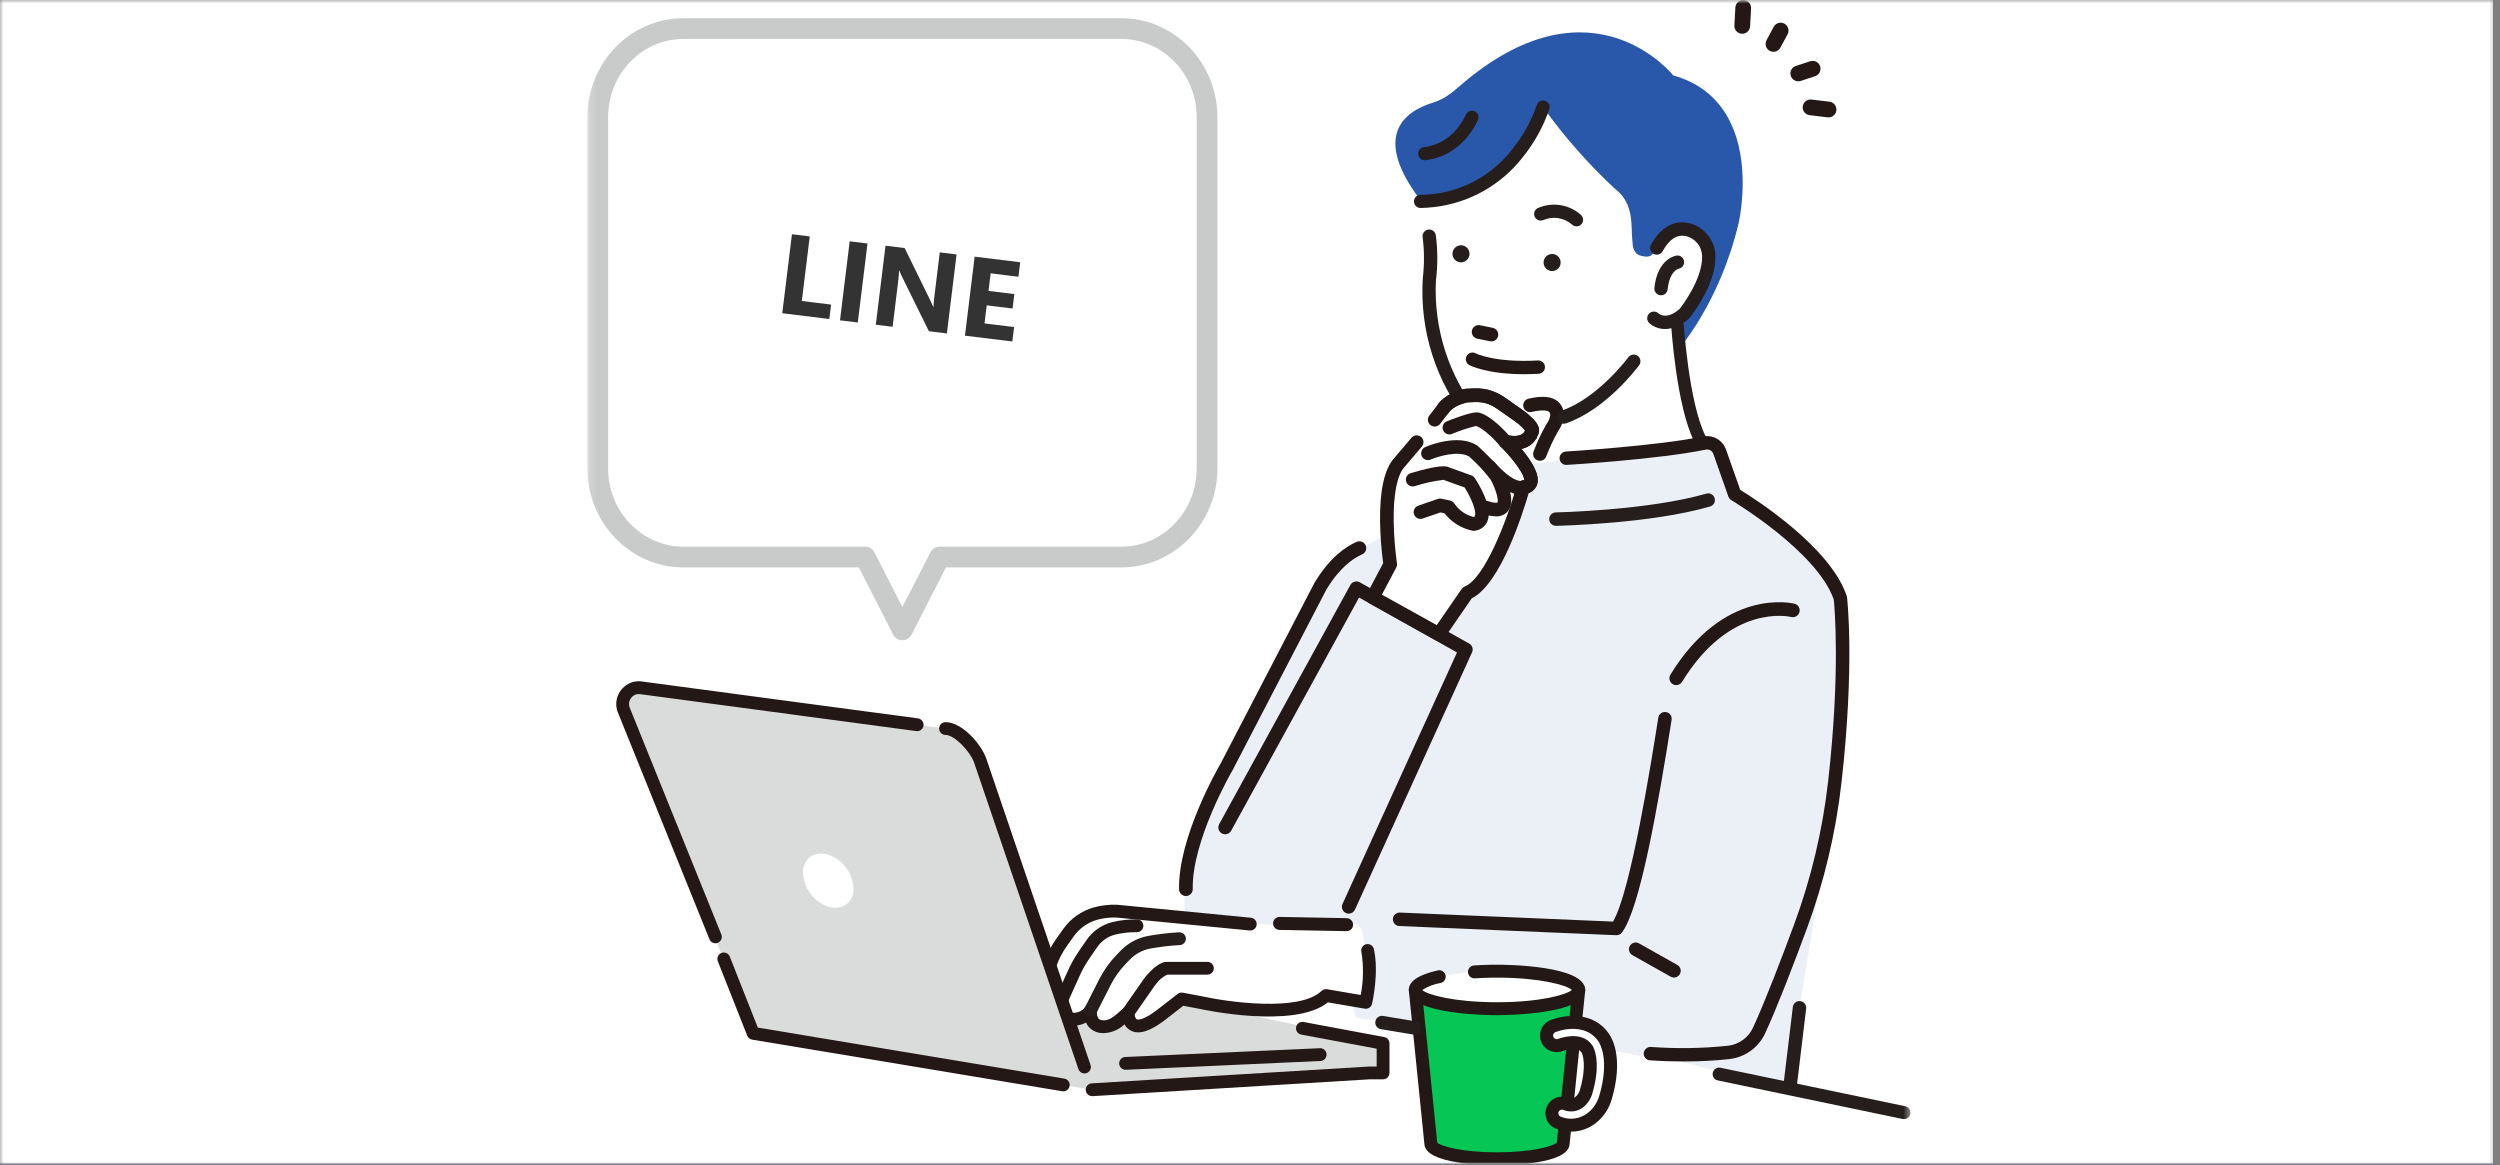 <?xml version="1.0" encoding="UTF-8"?> <svg xmlns="http://www.w3.org/2000/svg" width="354" height="165" viewBox="0 0 354 165" fill="none"><rect x="0" y="0" width="354" height="165" fill="#808080" stroke="none"/><g clip-path="url(#clip0_522_103)"><mask id="mask0_522_103" style="mask-type:luminance" maskUnits="userSpaceOnUse" x="0" y="0" width="354" height="165"><path d="M353.476 0H0V165H353.476V0Z" fill="white"></path></mask><g mask="url(#mask0_522_103)"><path d="M353.476 0.001H0V165.001H353.476V0.001Z" fill="#3C8BD9"></path><path d="M-73.78 -91.219H354.147V208.598H-73.78V-91.219Z" fill="white"></path><mask id="mask1_522_103" style="mask-type:luminance" maskUnits="userSpaceOnUse" x="83" y="0" width="188" height="166"><path d="M270.528 0.001H83.171V165.001H270.528V0.001Z" fill="white"></path></mask><g mask="url(#mask1_522_103)"><path d="M158.792 4.047H96.769C90.07 4.047 84.64 9.67 84.64 16.606V66.318C84.64 73.254 90.073 78.876 96.769 78.876H122.511L127.782 89.184L133.052 78.876H158.794C165.492 78.876 170.923 73.254 170.923 66.318V16.606C170.923 9.67 165.49 4.047 158.794 4.047" fill="white"></path><path d="M127.781 90.653C127.51 90.653 127.245 90.578 127.014 90.437C126.783 90.296 126.596 90.094 126.473 89.853L121.611 80.345H96.769C89.271 80.345 83.171 74.052 83.171 66.318V16.606C83.171 8.871 89.271 2.579 96.769 2.579H158.793C166.291 2.579 172.39 8.871 172.39 16.606V66.318C172.39 74.053 166.291 80.345 158.793 80.345H133.95L129.089 89.853C128.965 90.094 128.778 90.296 128.547 90.437C128.316 90.578 128.051 90.653 127.781 90.653ZM96.769 5.516C90.89 5.516 86.108 10.491 86.108 16.606V66.318C86.108 72.433 90.89 77.408 96.769 77.408H122.51C122.781 77.408 123.046 77.483 123.277 77.624C123.507 77.765 123.695 77.967 123.818 78.208L127.781 85.958L131.743 78.208C131.866 77.967 132.054 77.765 132.284 77.624C132.515 77.483 132.781 77.408 133.051 77.408H158.793C164.671 77.408 169.453 72.432 169.453 66.318V16.606C169.453 10.491 164.671 5.516 158.793 5.516H96.769Z" fill="#C9CACA"></path><path d="M255.263 15.12C255.242 15.406 255.331 15.688 255.513 15.91C255.695 16.131 255.956 16.273 256.24 16.308L258.789 16.615C258.934 16.633 259.082 16.621 259.223 16.582C259.364 16.543 259.495 16.476 259.611 16.386C259.726 16.295 259.822 16.183 259.894 16.056C259.966 15.928 260.012 15.788 260.03 15.642C260.047 15.497 260.036 15.35 259.997 15.209C259.957 15.068 259.891 14.936 259.8 14.82C259.71 14.705 259.598 14.609 259.47 14.537C259.343 14.465 259.203 14.419 259.057 14.402L256.508 14.094C256.363 14.077 256.216 14.088 256.075 14.127C255.934 14.167 255.803 14.234 255.687 14.324C255.572 14.414 255.476 14.526 255.405 14.654C255.333 14.781 255.287 14.922 255.27 15.067C255.27 15.084 255.266 15.101 255.265 15.118" fill="#231815"></path><path d="M253.522 10.319C253.509 10.502 253.541 10.685 253.615 10.852C253.689 11.02 253.804 11.166 253.948 11.279C254.092 11.392 254.262 11.467 254.442 11.499C254.623 11.53 254.808 11.517 254.982 11.46L257.022 10.789C257.161 10.743 257.289 10.67 257.4 10.575C257.511 10.479 257.602 10.363 257.667 10.232C257.733 10.102 257.773 9.959 257.783 9.813C257.794 9.668 257.776 9.521 257.73 9.382C257.684 9.243 257.612 9.115 257.516 9.004C257.421 8.893 257.304 8.802 257.174 8.736C257.043 8.671 256.901 8.631 256.755 8.62C256.609 8.61 256.462 8.628 256.323 8.673L254.284 9.344C254.075 9.413 253.891 9.543 253.756 9.716C253.62 9.89 253.539 10.1 253.522 10.319Z" fill="#231815"></path><path d="M245.727 1.03C245.727 1.038 245.727 1.045 245.727 1.053L245.588 3.617C245.575 3.91 245.678 4.197 245.875 4.415C246.072 4.633 246.347 4.764 246.641 4.78C246.934 4.796 247.222 4.695 247.441 4.5C247.661 4.305 247.794 4.031 247.813 3.737L247.952 1.174C247.963 0.883 247.861 0.6 247.666 0.384C247.472 0.168 247.201 0.036 246.911 0.018C246.621 -0.001 246.335 0.094 246.114 0.283C245.893 0.472 245.755 0.74 245.729 1.03" fill="#231815"></path><path d="M250.013 6.137C249.994 6.391 250.063 6.644 250.208 6.854C250.354 7.064 250.567 7.217 250.812 7.289C251.057 7.36 251.319 7.345 251.554 7.247C251.789 7.148 251.984 6.972 252.105 6.747L253.12 4.854C253.189 4.726 253.233 4.584 253.247 4.439C253.262 4.293 253.248 4.146 253.205 4.006C253.163 3.866 253.094 3.736 253.001 3.623C252.909 3.509 252.795 3.415 252.666 3.346C252.406 3.207 252.101 3.176 251.818 3.261C251.535 3.346 251.297 3.54 251.158 3.801L250.142 5.693C250.069 5.83 250.024 5.982 250.013 6.137Z" fill="#231815"></path><path d="M236.931 10.678C236.931 10.678 225.656 -3.577 207.476 11.515C205.78 12.924 204.903 13.913 202.799 14.57C198.899 15.787 193.398 19.458 202.668 30.238L216.293 38.22L234.019 47.096L237.5 49.675C237.5 49.675 243.502 43.067 246.215 31.475C246.215 31.475 250.159 14.408 236.932 10.677" fill="#2958AA"></path><path d="M201.852 28.308C201.852 28.308 203.025 37.739 201.852 40.862C201.783 41.993 201.858 43.128 202.072 44.241C202.306 47.883 204.028 53.322 207.914 59.027C208.695 60.168 209.808 61.041 211.103 61.526C212.397 62.012 213.809 62.088 215.148 61.743C216.16 61.482 214.272 62.727 215.12 62.524C215.236 65.271 215.205 68.022 215.028 70.765L218.842 75.76L248.969 73.192C244.941 69.658 241.873 65.162 240.05 60.123C238.227 55.084 237.708 49.665 238.541 44.372C238.541 44.372 243.974 38.511 241.157 34.713C241.157 34.713 237.427 30.023 234.595 35.124L234.066 35.893C233.726 36.397 233.156 36.464 232.093 36.138L231.677 35.865C231.1 35.09 231.241 34.838 231.126 33.877C230.93 32.235 231.462 28.834 228.729 26.777C224.932 23.263 221.502 19.37 218.495 15.16C218.495 15.16 217.439 21.335 210.418 26.057C210.418 26.057 203.606 29.379 201.851 28.308" fill="white"></path><path d="M217.279 60.212L217.22 60.225C214.629 60.787 211.693 61.425 209.425 58.615C205.15 53.27 202.982 46.543 203.329 39.707C203.594 37.581 203.589 35.429 203.312 33.304C203.276 33.059 203.144 32.838 202.946 32.689C202.748 32.54 202.499 32.474 202.253 32.507C202.007 32.54 201.784 32.668 201.632 32.864C201.48 33.06 201.411 33.308 201.44 33.554C201.69 35.49 201.699 37.45 201.468 39.389C200.999 46.766 203.314 54.049 207.956 59.801C208.576 60.619 209.367 61.292 210.273 61.772C211.18 62.253 212.181 62.529 213.205 62.583C213.844 62.619 214.484 62.599 215.119 62.521C215.999 62.419 216.841 62.236 217.622 62.068L217.681 62.054L217.279 60.212Z" fill="#251E1C"></path><path d="M233.584 44.48C233.737 44.321 233.947 44.23 234.167 44.224C234.387 44.219 234.6 44.301 234.761 44.452C234.895 44.571 236.039 45.487 237.932 43.791C238.308 43.312 241.207 39.503 241.124 36.266C241.11 35.59 240.873 34.936 240.451 34.407C240.029 33.878 239.445 33.502 238.788 33.338C237.446 33.036 236.316 33.753 235.33 35.53C235.221 35.724 235.041 35.867 234.827 35.928C234.614 35.989 234.385 35.962 234.191 35.855C233.996 35.747 233.853 35.566 233.792 35.353C233.73 35.14 233.756 34.911 233.863 34.716C235.578 31.631 237.687 31.371 239.155 31.702C240.175 31.951 241.084 32.529 241.743 33.346C242.402 34.163 242.773 35.175 242.8 36.224C242.892 39.869 240.041 43.803 239.341 44.711L239.31 44.702C239.265 44.812 239.196 44.91 239.109 44.991C238.652 45.469 238.102 45.847 237.492 46.103C236.882 46.358 236.226 46.485 235.565 46.476C234.838 46.44 234.146 46.154 233.606 45.666C233.446 45.511 233.354 45.3 233.351 45.078C233.347 44.855 233.432 44.641 233.586 44.481" fill="#251E1C"></path><path d="M235.555 46.579C234.803 46.54 234.088 46.244 233.529 45.74C233.35 45.566 233.247 45.33 233.242 45.081C233.237 44.832 233.331 44.591 233.502 44.411C233.674 44.231 233.91 44.125 234.158 44.118C234.407 44.111 234.649 44.202 234.831 44.371C234.948 44.477 236.031 45.35 237.849 43.724C238.184 43.3 241.1 39.479 241.019 36.268C241.006 35.614 240.778 34.983 240.371 34.472C239.964 33.961 239.399 33.598 238.765 33.44C237.477 33.15 236.384 33.85 235.423 35.58C235.301 35.799 235.098 35.961 234.857 36.03C234.616 36.099 234.358 36.069 234.139 35.947C233.92 35.826 233.758 35.622 233.689 35.381C233.62 35.141 233.65 34.882 233.772 34.663C235.519 31.516 237.677 31.259 239.179 31.597C240.222 31.852 241.152 32.442 241.825 33.278C242.499 34.113 242.879 35.147 242.906 36.22C242.998 39.842 240.266 43.684 239.426 44.775L239.382 44.832L239.367 44.828C239.318 44.918 239.255 44.999 239.179 45.068C238.376 45.869 237.339 46.393 236.218 46.563C235.999 46.588 235.777 46.594 235.557 46.58M239.303 44.588C239.981 43.696 242.786 39.788 242.695 36.226C242.669 35.2 242.307 34.212 241.663 33.413C241.019 32.614 240.13 32.049 239.134 31.805C237.701 31.483 235.642 31.738 233.958 34.767C233.909 34.851 233.877 34.944 233.865 35.041C233.852 35.138 233.859 35.236 233.885 35.33C233.911 35.424 233.955 35.512 234.015 35.588C234.075 35.665 234.15 35.729 234.236 35.776C234.321 35.823 234.415 35.853 234.511 35.864C234.608 35.874 234.706 35.865 234.8 35.838C234.893 35.81 234.98 35.764 235.055 35.702C235.131 35.64 235.193 35.564 235.239 35.478C236.251 33.655 237.42 32.921 238.813 33.234C239.492 33.404 240.096 33.793 240.533 34.34C240.969 34.887 241.214 35.563 241.228 36.263C241.311 39.55 238.351 43.424 238.001 43.869C236.035 45.631 234.821 44.648 234.687 44.528C234.546 44.398 234.36 44.328 234.169 44.332C233.977 44.337 233.794 44.416 233.66 44.553C233.593 44.621 233.54 44.703 233.505 44.792C233.469 44.882 233.452 44.977 233.453 45.074C233.455 45.17 233.475 45.265 233.514 45.353C233.552 45.441 233.607 45.521 233.676 45.588C234.198 46.06 234.867 46.336 235.569 46.368C236.215 46.372 236.856 46.245 237.451 45.995C238.047 45.745 238.586 45.376 239.035 44.911C239.112 44.841 239.172 44.755 239.213 44.659L239.25 44.573L239.303 44.588Z" fill="#251E1C"></path><path d="M237.404 36.291C237.623 36.255 237.848 36.309 238.028 36.438C238.209 36.569 238.33 36.765 238.366 36.984C238.401 37.204 238.348 37.429 238.218 37.609C238.088 37.789 237.892 37.911 237.672 37.946C237.584 37.966 236.313 38.303 236.034 40.952C236.012 41.167 235.907 41.365 235.741 41.505C235.576 41.645 235.363 41.715 235.147 41.701H235.113C234.892 41.678 234.689 41.568 234.549 41.395C234.409 41.222 234.344 41.001 234.367 40.78C234.792 36.727 237.299 36.31 237.406 36.295" fill="#251E1C"></path><path d="M235.138 41.805H235.101C234.977 41.792 234.858 41.755 234.749 41.696C234.64 41.637 234.543 41.557 234.465 41.461C234.387 41.364 234.329 41.253 234.294 41.135C234.258 41.016 234.247 40.891 234.26 40.768C234.693 36.635 237.278 36.207 237.389 36.188C237.512 36.169 237.637 36.175 237.758 36.205C237.879 36.235 237.992 36.288 238.092 36.362C238.192 36.436 238.276 36.53 238.34 36.636C238.403 36.743 238.445 36.862 238.462 36.985C238.497 37.227 238.436 37.474 238.293 37.673C238.15 37.872 237.936 38.008 237.695 38.052C237.643 38.064 236.41 38.375 236.139 40.965C236.117 41.178 236.024 41.378 235.873 41.531C235.722 41.684 235.524 41.78 235.31 41.804C235.254 41.811 235.196 41.812 235.139 41.809M237.42 36.398C237.317 36.414 234.887 36.819 234.469 40.79C234.459 40.885 234.468 40.982 234.495 41.074C234.522 41.167 234.568 41.253 234.628 41.327C234.689 41.402 234.764 41.464 234.848 41.51C234.933 41.556 235.026 41.585 235.121 41.595H235.15C235.339 41.608 235.525 41.547 235.67 41.425C235.815 41.303 235.906 41.129 235.925 40.941C236.207 38.248 237.498 37.877 237.65 37.842C237.791 37.817 237.922 37.752 238.027 37.653C238.131 37.554 238.204 37.428 238.237 37.288C238.27 37.148 238.261 37.002 238.212 36.867C238.163 36.732 238.075 36.615 237.959 36.53C237.811 36.421 237.627 36.373 237.445 36.396L237.419 36.399" fill="#251E1C"></path><path d="M203.066 29.32C205.512 29.039 207.878 28.275 210.026 27.072C212.174 25.869 214.062 24.252 215.58 22.313C217.248 20.261 218.538 17.93 219.391 15.427C219.462 15.19 219.436 14.935 219.319 14.717C219.202 14.499 219.003 14.337 218.766 14.265C218.529 14.194 218.274 14.22 218.056 14.337C217.838 14.454 217.676 14.653 217.605 14.89C216.808 17.18 215.618 19.314 214.089 21.195C212.55 23.176 210.582 24.78 208.331 25.888C206.081 26.995 203.608 27.576 201.1 27.587C200.858 27.6 200.631 27.707 200.466 27.884C200.301 28.062 200.212 28.297 200.217 28.539C200.222 28.782 200.322 29.013 200.494 29.183C200.667 29.353 200.899 29.45 201.141 29.452C201.806 29.437 202.448 29.392 203.069 29.318" fill="#251E1C"></path><path d="M201.832 22.691C207.175 22.073 209.22 17.132 209.304 16.923C209.388 16.695 209.38 16.444 209.282 16.222C209.184 16 209.003 15.825 208.778 15.734C208.553 15.643 208.301 15.644 208.077 15.736C207.852 15.827 207.672 16.003 207.574 16.225C207.502 16.402 205.836 20.351 201.618 20.839C201.376 20.872 201.157 20.998 201.007 21.191C200.858 21.384 200.79 21.628 200.818 21.87C200.846 22.112 200.967 22.334 201.157 22.488C201.346 22.641 201.589 22.714 201.832 22.691Z" fill="#251E1C"></path><path d="M205.679 36.091C205.709 36.328 205.809 36.551 205.966 36.731C206.122 36.912 206.329 37.042 206.56 37.105C206.79 37.167 207.035 37.16 207.261 37.084C207.488 37.008 207.687 36.867 207.833 36.678C207.979 36.488 208.066 36.26 208.082 36.022C208.098 35.783 208.043 35.545 207.924 35.338C207.805 35.131 207.627 34.963 207.413 34.858C207.198 34.752 206.957 34.712 206.72 34.742C206.404 34.784 206.117 34.949 205.922 35.202C205.727 35.454 205.639 35.774 205.679 36.091Z" fill="#251E1C"></path><path d="M218.582 37.322C218.612 37.559 218.711 37.782 218.868 37.962C219.025 38.143 219.232 38.273 219.462 38.336C219.693 38.398 219.937 38.391 220.163 38.315C220.39 38.239 220.589 38.098 220.735 37.909C220.881 37.719 220.968 37.491 220.984 37.253C221 37.014 220.945 36.776 220.826 36.569C220.707 36.362 220.529 36.194 220.315 36.089C220.101 35.983 219.86 35.943 219.623 35.974C219.306 36.015 219.019 36.18 218.824 36.433C218.629 36.685 218.542 37.005 218.582 37.322Z" fill="#251E1C"></path><path d="M223.369 32.049C223.545 32.024 223.71 31.95 223.846 31.834C223.981 31.719 224.08 31.567 224.132 31.397C224.184 31.227 224.186 31.046 224.138 30.874C224.09 30.703 223.995 30.549 223.862 30.43C223.04 29.695 222.022 29.213 220.931 29.045C219.841 28.876 218.725 29.027 217.719 29.481C217.507 29.595 217.348 29.786 217.274 30.014C217.2 30.243 217.217 30.491 217.322 30.708C217.426 30.924 217.611 31.092 217.836 31.175C218.061 31.259 218.31 31.253 218.531 31.157C219.204 30.866 219.946 30.774 220.67 30.891C221.395 31.008 222.07 31.33 222.617 31.818C222.718 31.909 222.838 31.976 222.968 32.016C223.097 32.055 223.234 32.066 223.369 32.047" fill="#251E1C"></path><path d="M240.624 63.048C240.476 63.033 240.334 62.981 240.211 62.896C240.088 62.812 239.988 62.698 239.921 62.565C237.365 57.539 236.642 46.194 236.613 45.714C236.605 45.481 236.688 45.255 236.844 45.083C237.001 44.911 237.218 44.807 237.45 44.793C237.682 44.779 237.91 44.855 238.086 45.007C238.262 45.158 238.372 45.373 238.393 45.604C238.4 45.718 239.122 57.06 241.511 61.757C241.583 61.9 241.616 62.06 241.606 62.22C241.595 62.38 241.542 62.534 241.451 62.666C241.36 62.798 241.235 62.903 241.09 62.971C240.944 63.038 240.784 63.065 240.624 63.048Z" fill="#251E1C"></path><path d="M210.989 48.325L209.178 47.954C209.053 47.928 208.934 47.879 208.828 47.807C208.723 47.736 208.632 47.644 208.562 47.538C208.492 47.431 208.443 47.312 208.419 47.187C208.395 47.062 208.395 46.933 208.421 46.808C208.447 46.684 208.496 46.565 208.568 46.459C208.639 46.354 208.731 46.263 208.837 46.193C208.944 46.123 209.063 46.074 209.188 46.05C209.313 46.026 209.442 46.026 209.567 46.052L211.378 46.423C211.503 46.448 211.621 46.498 211.727 46.569C211.832 46.641 211.923 46.732 211.993 46.839C212.063 46.945 212.112 47.064 212.136 47.19C212.16 47.315 212.16 47.443 212.134 47.568C212.109 47.693 212.059 47.812 211.987 47.917C211.916 48.023 211.824 48.114 211.718 48.184C211.612 48.254 211.493 48.303 211.367 48.327C211.242 48.351 211.113 48.35 210.989 48.325Z" fill="#231815"></path><path d="M215.796 52.986C210.542 52.986 208.167 51.755 208.057 51.696C207.947 51.638 207.85 51.559 207.771 51.464C207.692 51.368 207.633 51.258 207.597 51.14C207.56 51.021 207.547 50.897 207.559 50.774C207.57 50.65 207.606 50.531 207.664 50.421C207.722 50.312 207.801 50.215 207.896 50.136C207.992 50.057 208.102 49.997 208.22 49.961C208.339 49.924 208.463 49.911 208.586 49.923C208.71 49.935 208.829 49.971 208.939 50.028C208.99 50.055 211.689 51.389 217.772 51.041C217.895 51.034 218.019 51.051 218.136 51.092C218.253 51.133 218.361 51.196 218.453 51.279C218.546 51.361 218.621 51.461 218.675 51.573C218.729 51.684 218.76 51.805 218.767 51.929C218.775 52.053 218.757 52.176 218.716 52.293C218.676 52.41 218.612 52.518 218.53 52.611C218.447 52.703 218.348 52.778 218.236 52.832C218.124 52.886 218.003 52.917 217.88 52.925C217.142 52.967 216.446 52.986 215.796 52.986Z" fill="#231815"></path><path d="M245.637 70.003C245.637 70.003 243.75 60.839 241.12 62.955L214.103 65.96L205.949 71.323C205.949 71.323 192.863 76.381 188.681 80.809C188.681 80.809 157.44 130.499 171.216 133.697C171.216 133.697 183.491 144.362 188.41 131.082L194.21 143.867L233.698 149.199L252.914 154.233L257.743 124.758C257.743 124.758 259.778 105.096 261.536 89.41C262.09 84.467 260.493 81.63 258.571 79.708C258.571 79.708 250.949 70.916 245.634 70.005" fill="#EAF0F6"></path><path d="M167.924 126.878C167.671 126.878 167.428 126.779 167.247 126.602C167.066 126.425 166.961 126.183 166.956 125.93C166.806 118.597 172.439 108.808 172.828 108.14C176.283 101.479 186.101 82.578 186.101 82.578C186.11 82.561 186.12 82.543 186.13 82.527C188.287 78.931 190.571 77.387 192.107 76.723C192.343 76.622 192.61 76.618 192.848 76.713C193.087 76.807 193.278 76.993 193.38 77.229C193.482 77.465 193.486 77.731 193.391 77.97C193.296 78.209 193.11 78.4 192.874 78.501C191.6 79.05 189.692 80.363 187.805 83.498C187.393 84.291 177.904 102.557 174.535 109.053C174.528 109.067 174.519 109.082 174.511 109.096C174.454 109.195 168.751 119.006 168.892 125.889C168.894 126.016 168.872 126.143 168.826 126.261C168.78 126.38 168.711 126.488 168.623 126.58C168.535 126.671 168.429 126.745 168.313 126.796C168.197 126.847 168.071 126.875 167.944 126.877L167.924 126.878Z" fill="#231815"></path><path d="M193.913 151.924L154.646 154.308L109.561 143.04L113.425 136.601H143.39L195.845 147.738V151.925L193.913 151.924Z" fill="#DADBDB"></path><path d="M148.304 136.03C148.713 134.89 149.277 133.812 149.98 132.825L150.96 131.449C151.929 130.067 153.344 129.061 154.968 128.6C156.007 128.313 157.085 128.191 158.162 128.239L176.45 130.063C181.829 131.109 189.812 130.581 192.994 130.624C193.186 129.945 193.315 129.542 193.315 129.542L227.763 131.079C231.128 126.706 235.501 96.653 235.501 96.653C237.183 82.411 245.481 80.392 245.481 80.392L247.378 138.84L245.031 146.328C242.34 152.383 230.451 149.134 230.451 149.134L192.075 144.139C191.685 143.182 191.469 142.162 191.44 141.129L189.072 140.727C184.699 144.932 170.401 141.733 170.401 141.733L167.71 141.228L164.682 143.583C159.636 147.452 159.804 143.248 159.804 143.248C158.122 144.772 157.337 145.36 156.131 145.332C153.884 145.279 154.253 142.912 154.253 142.912C153.901 143.434 153.391 143.83 152.798 144.042C152.204 144.254 151.559 144.271 150.956 144.09C149.614 143.658 150.048 141.23 150.048 141.23C149.765 141.513 149.406 141.708 149.015 141.792C148.624 141.875 148.216 141.843 147.843 141.7C146.661 141.256 147.555 138.122 148.303 136.033" fill="#EAF0F6"></path><path d="M191.231 130.665C190.963 130.67 190.749 130.74 190.695 130.933C187.673 130.893 180.091 131.393 174.983 130.401L157.611 128.669C156.515 128.62 155.418 128.756 154.367 129.071C152.908 129.531 151.643 130.462 150.77 131.718L149.841 133.023C149.174 133.959 148.638 134.984 148.25 136.066C147.539 138.05 146.691 141.03 147.813 141.448C148.168 141.584 148.554 141.615 148.926 141.536C149.298 141.457 149.639 141.273 149.908 141.004C149.908 141.004 149.497 143.311 150.77 143.721C151.343 143.892 151.956 143.876 152.519 143.675C153.082 143.474 153.567 143.098 153.901 142.602C153.901 142.602 153.551 144.85 155.685 144.901C156.83 144.927 157.576 144.369 159.173 142.922C159.173 142.922 159.013 146.915 163.805 143.241L166.681 141.004L169.238 141.484C169.238 141.484 182.816 144.519 186.97 140.525L189.219 140.911C189.28 141.984 193.92 141.346 194.279 142.144L192.969 132.224C192.919 131.796 192.715 131.402 192.394 131.115C192.074 130.828 191.66 130.668 191.229 130.665" fill="white"></path><path d="M147.881 136.172C148.3 135.003 148.878 133.898 149.599 132.886L150.538 131.569C151.588 130.077 153.118 128.991 154.873 128.493C155.964 128.189 157.096 128.062 158.227 128.116L177.094 129.948C177.334 129.962 177.559 130.071 177.719 130.251C177.879 130.431 177.96 130.667 177.946 130.907C177.932 131.147 177.823 131.372 177.643 131.532C177.463 131.692 177.227 131.773 176.987 131.759L158.101 129.925C157.175 129.889 156.25 129.996 155.357 130.241C154.004 130.628 152.825 131.467 152.018 132.619L151.079 133.936C150.454 134.813 149.953 135.771 149.59 136.784C148.589 139.579 148.596 140.794 148.695 141.083C148.882 141.141 149.082 141.145 149.272 141.097C149.462 141.048 149.635 140.948 149.771 140.807C149.909 140.673 150.085 140.586 150.275 140.558C150.465 140.53 150.659 140.563 150.829 140.653C150.999 140.742 151.136 140.883 151.221 141.056C151.305 141.228 151.333 141.423 151.3 141.612C151.191 142.236 151.251 143.233 151.554 143.33C151.957 143.447 152.388 143.428 152.78 143.277C153.172 143.127 153.504 142.853 153.727 142.496C153.852 142.342 154.024 142.233 154.217 142.187C154.41 142.14 154.613 142.158 154.795 142.237C154.977 142.317 155.128 142.454 155.224 142.628C155.321 142.801 155.358 143.002 155.329 143.198C155.277 143.554 155.352 143.917 155.541 144.223C155.591 144.283 155.742 144.463 156.252 144.475C157.048 144.496 157.609 144.099 159.136 142.715C159.268 142.597 159.432 142.519 159.608 142.493C159.784 142.466 159.964 142.492 160.125 142.566C160.286 142.641 160.422 142.762 160.516 142.913C160.609 143.064 160.657 143.239 160.651 143.417C160.644 143.668 160.73 144.211 160.96 144.329C161.032 144.365 161.714 144.637 163.857 142.993L166.756 140.739C166.857 140.66 166.974 140.603 167.099 140.573C167.224 140.543 167.354 140.539 167.48 140.563L170.056 141.046L170.087 141.053C173.763 141.873 183.99 143.341 187.134 140.315C187.237 140.217 187.361 140.145 187.496 140.103C187.632 140.061 187.775 140.052 187.915 140.075L192.677 140.891C193.072 138.877 193.103 136.809 192.771 134.783C192.745 134.667 192.742 134.547 192.763 134.43C192.784 134.312 192.827 134.2 192.891 134.1C192.955 133.999 193.038 133.912 193.136 133.844C193.233 133.776 193.343 133.727 193.46 133.701C193.576 133.676 193.696 133.673 193.813 133.694C193.931 133.714 194.043 133.758 194.143 133.822C194.244 133.886 194.33 133.969 194.399 134.066C194.467 134.164 194.516 134.274 194.541 134.39C195.289 137.753 194.322 141.964 194.28 142.141C194.227 142.365 194.091 142.562 193.898 142.689C193.706 142.817 193.472 142.867 193.244 142.828L188.033 141.935C183.25 145.77 170.259 142.945 169.708 142.823L167.546 142.42L164.965 144.428C162.859 146.042 161.276 146.535 160.121 145.937C159.739 145.737 159.426 145.427 159.222 145.046C158.438 145.808 157.399 146.25 156.306 146.288H156.206C155.817 146.299 155.431 146.223 155.074 146.066C154.718 145.91 154.401 145.677 154.145 145.384C153.996 145.204 153.872 145.006 153.777 144.793C153.354 145.02 152.89 145.161 152.413 145.206C151.935 145.252 151.453 145.201 150.995 145.057C150.553 144.896 150.172 144.604 149.9 144.221C149.628 143.837 149.478 143.381 149.472 142.911C148.96 142.994 148.435 142.937 147.953 142.746C146.501 142.181 146.478 140.092 147.881 136.172Z" fill="#231815"></path><path d="M159.002 142.869L161.936 138.655C162.064 138.472 162.202 138.296 162.349 138.127C163.852 136.407 164.811 136.171 165.238 136.2H171.017C171.249 136.213 171.467 136.314 171.626 136.482C171.786 136.651 171.875 136.874 171.875 137.106C171.875 137.338 171.786 137.561 171.626 137.729C171.467 137.898 171.249 137.999 171.017 138.011H165.264C164.649 138.315 164.118 138.764 163.714 139.318C163.611 139.436 163.514 139.56 163.425 139.689L160.49 143.902C160.406 144.022 160.295 144.12 160.165 144.188C160.035 144.256 159.891 144.291 159.745 144.291C159.579 144.291 159.417 144.246 159.275 144.16C159.134 144.074 159.018 143.951 158.942 143.804C158.865 143.657 158.83 143.492 158.841 143.327C158.851 143.161 158.907 143.002 159.002 142.866" fill="#231815"></path><path d="M153.623 142.654L155.657 138.648C156.307 137.367 157.148 136.193 158.151 135.166L158.708 134.595C159.722 133.552 161.028 132.839 162.453 132.551C163.938 132.276 165.439 132.097 166.947 132.014C167.068 132.006 167.189 132.021 167.304 132.06C167.419 132.098 167.524 132.16 167.615 132.24C167.706 132.32 167.779 132.418 167.832 132.527C167.884 132.636 167.914 132.754 167.92 132.875C167.926 132.996 167.907 133.117 167.866 133.231C167.824 133.344 167.76 133.448 167.677 133.537C167.595 133.625 167.496 133.697 167.385 133.746C167.275 133.796 167.156 133.823 167.035 133.825C165.618 133.904 164.209 134.072 162.814 134.328C161.745 134.545 160.766 135.079 160.006 135.86L159.449 136.431C158.575 137.328 157.841 138.352 157.275 139.469L155.24 143.475C155.132 143.69 154.942 143.852 154.713 143.927C154.485 144.002 154.236 143.982 154.021 143.874C153.806 143.765 153.644 143.575 153.569 143.346C153.495 143.118 153.514 142.869 153.623 142.654Z" fill="#251E1C"></path><path d="M149.58 141.08L151.245 137.391C151.659 136.475 152.152 135.596 152.72 134.766L153.85 133.117C154.711 131.854 156.004 130.949 157.485 130.572C158.657 130.292 159.861 130.162 161.066 130.186C161.299 130.204 161.517 130.312 161.673 130.487C161.828 130.662 161.911 130.89 161.902 131.124C161.893 131.358 161.794 131.58 161.626 131.743C161.458 131.905 161.233 131.997 160.998 131.997C159.966 131.983 158.935 132.095 157.929 132.329C156.876 132.598 155.958 133.242 155.347 134.14L154.217 135.79C153.708 136.532 153.266 137.317 152.896 138.137L151.231 141.826C151.132 142.045 150.95 142.216 150.725 142.301C150.5 142.386 150.251 142.379 150.031 142.28C149.923 142.231 149.825 142.161 149.744 142.074C149.662 141.987 149.598 141.885 149.556 141.773C149.514 141.662 149.495 141.543 149.499 141.424C149.502 141.305 149.53 141.188 149.579 141.08" fill="#231815"></path><path d="M230.782 133.945C230.843 133.836 230.926 133.74 231.024 133.662C231.123 133.585 231.236 133.527 231.356 133.494C231.477 133.46 231.603 133.45 231.728 133.465C231.852 133.48 231.972 133.519 232.082 133.581L237.507 136.633C237.727 136.757 237.889 136.964 237.957 137.209C238.025 137.453 237.994 137.714 237.869 137.934C237.745 138.155 237.538 138.317 237.293 138.385C237.049 138.453 236.788 138.421 236.568 138.297L231.142 135.245C231.033 135.184 230.937 135.101 230.859 135.003C230.782 134.904 230.725 134.791 230.691 134.671C230.657 134.55 230.647 134.424 230.662 134.299C230.677 134.175 230.716 134.055 230.778 133.945" fill="#231815"></path><path d="M138.772 107.622L154.646 154.308L106.652 146.32L88.306 100.48C88.199 100.181 88.155 99.865 88.174 99.548C88.194 99.232 88.278 98.923 88.421 98.64C88.564 98.358 88.763 98.107 89.005 97.903C89.248 97.699 89.53 97.547 89.833 97.456C90.142 97.37 90.466 97.35 90.783 97.398L133.885 103.163C135.718 103.149 138.134 105.904 138.772 107.623" fill="#DADBDB"></path><path d="M101.656 135.42C101.727 135.255 101.846 135.114 101.997 135.017C102.147 134.919 102.324 134.868 102.504 134.871C102.684 134.874 102.859 134.931 103.006 135.033C103.154 135.136 103.268 135.28 103.333 135.448L107.308 145.509L150.726 152.735C150.96 152.778 151.168 152.911 151.305 153.106C151.442 153.3 151.497 153.541 151.458 153.776C151.419 154.011 151.289 154.221 151.096 154.361C150.903 154.501 150.663 154.56 150.428 154.524L106.501 147.213C106.347 147.187 106.202 147.121 106.08 147.023C105.959 146.925 105.865 146.797 105.807 146.652L101.644 136.114C101.6 136.004 101.578 135.885 101.58 135.766C101.582 135.647 101.608 135.529 101.656 135.42Z" fill="#231815"></path><path d="M133.239 102.526C133.322 102.441 133.422 102.374 133.531 102.328C133.641 102.282 133.759 102.258 133.878 102.258H133.899C136.213 102.258 138.876 105.297 139.63 107.332L154.421 150.8C154.498 151.027 154.482 151.277 154.376 151.493C154.27 151.708 154.083 151.873 153.855 151.951C153.627 152.028 153.378 152.012 153.162 151.906C152.946 151.8 152.781 151.612 152.704 151.385L137.914 107.929C137.319 106.334 135.139 104.069 133.882 104.069C133.703 104.069 133.528 104.016 133.38 103.917C133.231 103.818 133.115 103.677 133.046 103.513C132.977 103.348 132.958 103.166 132.992 102.991C133.026 102.815 133.111 102.654 133.236 102.527" fill="#231815"></path><path d="M158.707 149.965C158.787 149.876 158.883 149.805 158.991 149.754C159.099 149.704 159.216 149.675 159.335 149.67L186.867 148.427C186.988 148.417 187.109 148.433 187.224 148.471C187.339 148.51 187.445 148.572 187.536 148.652C187.627 148.733 187.701 148.831 187.753 148.94C187.806 149.05 187.835 149.169 187.841 149.29C187.846 149.411 187.827 149.532 187.785 149.646C187.743 149.76 187.678 149.864 187.595 149.953C187.512 150.041 187.412 150.112 187.301 150.161C187.189 150.21 187.07 150.236 186.948 150.238L159.418 151.481H159.377C159.201 151.481 159.029 151.43 158.882 151.334C158.734 151.238 158.618 151.102 158.547 150.941C158.476 150.78 158.453 150.602 158.482 150.428C158.51 150.255 158.588 150.093 158.707 149.963" fill="#231815"></path><path d="M153.966 153.707C154.045 153.617 154.141 153.545 154.248 153.492C154.355 153.44 154.472 153.41 154.591 153.403L193.857 151.019C193.876 151.019 193.894 151.019 193.914 151.019H194.935V148.493L184.251 146.496C184.014 146.451 183.805 146.315 183.669 146.116C183.534 145.918 183.482 145.673 183.527 145.437C183.571 145.2 183.708 144.991 183.907 144.856C184.105 144.72 184.35 144.669 184.586 144.713L196.011 146.848C196.219 146.887 196.406 146.998 196.541 147.161C196.675 147.324 196.749 147.528 196.749 147.739V151.925C196.749 152.166 196.653 152.396 196.483 152.566C196.313 152.736 196.083 152.832 195.842 152.832H193.941L154.697 155.215H154.642C154.467 155.215 154.296 155.165 154.15 155.07C154.003 154.975 153.887 154.84 153.815 154.681C153.744 154.522 153.719 154.345 153.746 154.172C153.772 154 153.847 153.838 153.963 153.708" fill="#231815"></path><path d="M198.21 129.218L228.407 130.497C230.928 126.217 233.854 107.698 234.819 101.595C234.864 101.351 235.004 101.134 235.207 100.991C235.41 100.848 235.661 100.789 235.906 100.828C236.152 100.867 236.373 101 236.522 101.199C236.671 101.397 236.737 101.647 236.705 101.893C234.76 114.199 232.201 128.749 229.658 132.054C229.569 132.17 229.454 132.263 229.323 132.328C229.192 132.393 229.048 132.427 228.901 132.427L198.129 131.126C197.879 131.111 197.645 130.998 197.477 130.812C197.31 130.626 197.222 130.382 197.232 130.132C197.243 129.882 197.351 129.646 197.534 129.475C197.717 129.304 197.959 129.212 198.209 129.218" fill="#231815"></path><path d="M87.61 98.23C87.809 97.838 88.086 97.49 88.423 97.207C88.761 96.924 89.152 96.713 89.573 96.585C90.005 96.462 90.459 96.432 90.903 96.498L129.994 101.725C130.172 101.749 130.339 101.826 130.474 101.945C130.608 102.064 130.705 102.22 130.75 102.394C130.796 102.568 130.789 102.751 130.731 102.921C130.672 103.091 130.564 103.239 130.421 103.348C130.327 103.42 130.219 103.473 130.104 103.503C129.988 103.533 129.868 103.54 129.75 103.523L90.659 98.295C90.469 98.264 90.274 98.274 90.088 98.323C89.903 98.379 89.73 98.473 89.582 98.598C89.433 98.723 89.312 98.877 89.225 99.051C89.138 99.22 89.087 99.406 89.074 99.596C89.061 99.785 89.086 99.976 89.149 100.156L102.13 132.296C102.179 132.407 102.206 132.527 102.208 132.649C102.209 132.77 102.187 132.891 102.141 133.003C102.095 133.116 102.027 133.218 101.941 133.304C101.855 133.39 101.753 133.458 101.64 133.503C101.528 133.549 101.407 133.571 101.285 133.569C101.164 133.567 101.044 133.54 100.933 133.491C100.822 133.442 100.722 133.371 100.639 133.282C100.556 133.193 100.491 133.089 100.45 132.975L87.466 100.819L87.451 100.783C87.302 100.369 87.239 99.93 87.266 99.49C87.293 99.051 87.411 98.623 87.611 98.231" fill="#231815"></path><path d="M113.697 123.564C113.74 124.627 114.099 125.653 114.73 126.51C115.361 127.368 116.233 128.016 117.236 128.373C119.215 129.003 120.838 127.873 120.862 125.848C120.82 124.784 120.46 123.758 119.829 122.901C119.199 122.044 118.326 121.395 117.323 121.038C115.345 120.408 113.721 121.539 113.697 123.564Z" fill="white"></path><path d="M190.694 131.851H190.675L181.151 131.674C180.91 131.665 180.683 131.561 180.518 131.386C180.352 131.211 180.262 130.979 180.267 130.738C180.271 130.497 180.37 130.268 180.542 130.099C180.713 129.93 180.945 129.836 181.185 129.835L190.71 130.012C190.949 130.021 191.176 130.122 191.342 130.296C191.508 130.469 191.6 130.7 191.597 130.94C191.595 131.18 191.499 131.409 191.33 131.579C191.161 131.75 190.933 131.847 190.693 131.851" fill="#231815"></path><path d="M190.979 129.373C190.817 129.373 190.658 129.332 190.515 129.254C190.373 129.176 190.253 129.064 190.165 128.928C190.078 128.792 190.026 128.636 190.014 128.474C190.002 128.313 190.031 128.151 190.098 128.003L206.311 92.386L192.443 84.613L174.333 117.632C174.21 117.857 174.002 118.024 173.756 118.096C173.509 118.168 173.244 118.139 173.019 118.016C172.794 117.892 172.627 117.684 172.555 117.438C172.483 117.191 172.512 116.926 172.636 116.701L191.215 82.829C191.277 82.717 191.359 82.618 191.459 82.539C191.559 82.459 191.673 82.399 191.796 82.364C191.919 82.329 192.048 82.318 192.175 82.333C192.301 82.347 192.424 82.387 192.536 82.449L208.033 91.127C208.245 91.245 208.405 91.439 208.481 91.67C208.557 91.901 208.543 92.152 208.442 92.373L191.86 128.807C191.783 128.976 191.659 129.119 191.503 129.22C191.346 129.321 191.164 129.374 190.978 129.374" fill="#231815"></path><path d="M201.789 61.211L204.387 57.834C204.387 57.834 205.125 56.578 207.635 56.015L208.696 55.973C210.57 55.898 211.659 56.43 213.177 57.531C213.691 57.904 215.228 58.944 215.602 59.263C216.563 60.085 217.254 60.815 216.857 61.208C216.857 61.208 216.468 63.243 213.177 62.55C213.177 62.55 219.195 68.481 215.688 69.001C215.688 69.001 212.051 82.251 207.765 83.939L203.74 89.784L194.388 84.588L196.856 79.912C196.856 79.912 195.167 68.741 198.155 65.491L201.789 61.211Z" fill="white"></path><path d="M203.737 90.752C203.573 90.753 203.411 90.711 203.268 90.631L193.917 85.431C193.696 85.309 193.533 85.105 193.461 84.863C193.389 84.621 193.415 84.361 193.533 84.138L195.855 79.738C195.6 77.814 195.454 75.876 195.418 73.936C195.351 69.45 196.026 66.396 197.43 64.857L199.849 62.007C199.93 61.906 200.03 61.822 200.143 61.761C200.256 61.7 200.381 61.661 200.509 61.649C200.638 61.637 200.767 61.65 200.891 61.689C201.014 61.727 201.128 61.79 201.226 61.874C201.324 61.957 201.405 62.059 201.463 62.175C201.521 62.29 201.556 62.416 201.564 62.544C201.573 62.673 201.556 62.802 201.514 62.924C201.472 63.046 201.405 63.158 201.319 63.254L198.889 66.118L198.863 66.147C197.829 67.271 197.29 70.02 197.347 73.886C197.384 75.854 197.538 77.819 197.808 79.769C197.839 79.972 197.803 80.18 197.707 80.363L195.68 84.204L203.442 88.516L206.972 83.392C207.081 83.234 207.234 83.112 207.413 83.041C210.208 81.94 213.403 73.688 214.76 68.746C214.809 68.565 214.91 68.403 215.05 68.279C215.19 68.155 215.363 68.074 215.548 68.047C215.644 68.037 215.738 68.011 215.826 67.972C215.933 67.323 214.343 65.053 212.501 63.235C212.353 63.089 212.256 62.899 212.225 62.693C212.195 62.487 212.231 62.277 212.33 62.093C212.428 61.91 212.583 61.763 212.772 61.675C212.96 61.588 213.172 61.563 213.376 61.605C215.566 62.067 215.888 61.107 215.918 60.996C215.921 60.968 215.925 60.942 215.93 60.918C215.642 60.58 215.322 60.27 214.976 59.991C214.764 59.81 213.945 59.24 213.403 58.863C213.078 58.637 212.787 58.434 212.612 58.308C211.229 57.301 210.34 56.868 208.736 56.933L207.764 56.971C205.827 57.426 205.232 58.301 205.207 58.338C205.191 58.366 205.173 58.393 205.152 58.418L203.903 60.043C203.745 60.239 203.517 60.365 203.267 60.395C203.016 60.424 202.765 60.355 202.565 60.202C202.365 60.048 202.234 59.822 202.198 59.573C202.163 59.324 202.226 59.07 202.375 58.867L203.6 57.275C203.824 56.94 204.825 55.654 207.423 55.071C207.479 55.058 207.537 55.051 207.595 55.048L208.657 55.005C210.793 54.92 212.094 55.551 213.742 56.749C213.91 56.871 214.191 57.066 214.502 57.286C215.346 57.872 215.963 58.306 216.228 58.532C217.258 59.414 217.904 60.116 217.933 60.887C217.946 61.158 217.875 61.425 217.732 61.655C217.523 62.237 217.131 62.735 216.615 63.074C216.255 63.31 215.853 63.476 215.432 63.563C216.761 65.134 218.115 67.185 217.653 68.606C217.56 68.882 217.405 69.133 217.199 69.34C216.994 69.546 216.744 69.703 216.468 69.797C215.684 72.512 212.504 82.696 208.407 84.714L204.533 90.337C204.445 90.466 204.326 90.571 204.187 90.644C204.049 90.716 203.895 90.754 203.738 90.754" fill="#231815"></path><path d="M215.687 69.969C215.444 69.968 215.21 69.875 215.032 69.709C214.855 69.543 214.746 69.317 214.728 69.074C214.711 68.832 214.785 68.592 214.937 68.402C215.088 68.212 215.306 68.086 215.547 68.05C215.643 68.04 215.736 68.014 215.824 67.975C215.916 67.384 214.514 65.225 212.5 63.239C212.352 63.093 212.255 62.902 212.224 62.696C212.193 62.49 212.23 62.28 212.328 62.096C212.427 61.913 212.582 61.767 212.771 61.679C212.96 61.591 213.172 61.566 213.376 61.609C215.565 62.071 215.887 61.111 215.917 60.999C215.917 60.972 215.924 60.946 215.93 60.922C215.641 60.584 215.321 60.274 214.975 59.995C214.763 59.814 213.944 59.243 213.402 58.867C213.078 58.641 212.787 58.438 212.612 58.311C211.229 57.305 210.343 56.87 208.735 56.936L207.764 56.975C205.849 57.425 205.225 58.312 205.219 58.321C205.157 58.434 205.073 58.534 204.972 58.614C204.871 58.694 204.755 58.753 204.631 58.787C204.506 58.822 204.376 58.831 204.248 58.814C204.12 58.797 203.997 58.755 203.886 58.69C203.775 58.624 203.678 58.538 203.6 58.434C203.523 58.331 203.468 58.213 203.437 58.087C203.406 57.962 203.401 57.832 203.421 57.705C203.442 57.577 203.488 57.455 203.556 57.346C203.653 57.18 204.586 55.711 207.424 55.074C207.481 55.061 207.539 55.054 207.597 55.051L208.658 55.008C210.795 54.923 212.095 55.554 213.743 56.752C213.911 56.874 214.192 57.069 214.504 57.289C215.347 57.876 215.964 58.309 216.229 58.535C217.26 59.416 217.906 60.119 217.935 60.89C217.947 61.161 217.877 61.429 217.733 61.659C217.524 62.24 217.132 62.738 216.616 63.078C216.256 63.314 215.855 63.48 215.433 63.567C216.762 65.137 218.116 67.189 217.654 68.61C217.518 68.99 217.272 69.321 216.948 69.561C216.624 69.802 216.236 69.942 215.832 69.963C215.785 69.97 215.738 69.974 215.69 69.974" fill="#231815"></path><path d="M213.176 63.517C213.039 63.517 212.903 63.488 212.778 63.431C212.653 63.374 212.541 63.291 212.451 63.188C210.416 60.862 209.271 60.396 209.03 60.318C207.847 60.596 206.69 60.977 205.574 61.458C205.338 61.546 205.078 61.539 204.848 61.438C204.617 61.337 204.436 61.15 204.341 60.917C204.247 60.685 204.247 60.424 204.342 60.191C204.436 59.959 204.618 59.772 204.849 59.671C205.59 59.37 208.09 58.388 209.108 58.388C209.129 58.388 209.15 58.388 209.171 58.388C209.579 58.414 211.129 58.747 213.904 61.919C214.026 62.059 214.106 62.23 214.133 62.414C214.16 62.597 214.133 62.784 214.057 62.953C213.981 63.121 213.857 63.264 213.701 63.365C213.546 63.465 213.364 63.519 213.179 63.519" fill="#231815"></path><path d="M211.809 73.118C211.207 73.1 210.612 72.984 210.048 72.774C209.926 72.735 209.812 72.671 209.715 72.588C209.617 72.504 209.537 72.402 209.48 72.287C209.422 72.172 209.388 72.047 209.38 71.919C209.371 71.791 209.389 71.662 209.431 71.541C209.473 71.419 209.538 71.308 209.624 71.212C209.71 71.116 209.814 71.039 209.93 70.984C210.046 70.929 210.172 70.897 210.3 70.892C210.428 70.886 210.557 70.906 210.677 70.951C211.729 71.314 212.032 71.162 212.035 71.16C212.226 70.864 211.855 69.349 211.084 67.925C210.174 66.728 209.145 65.625 208.014 64.633C206.438 63.749 203.555 64.653 202.563 65.083C202.33 65.177 202.069 65.177 201.836 65.082C201.603 64.987 201.416 64.805 201.316 64.574C201.215 64.344 201.209 64.083 201.298 63.847C201.387 63.612 201.565 63.421 201.793 63.315C202.257 63.113 206.401 61.386 209.089 63.029C209.14 63.06 209.187 63.095 209.232 63.134C209.504 63.379 211.918 65.566 212.748 66.949L212.768 66.984C213.257 67.88 214.757 70.923 213.495 72.416C213.285 72.653 213.025 72.84 212.733 72.961C212.441 73.083 212.125 73.136 211.809 73.118Z" fill="#231815"></path><path d="M215.278 70.038C214.314 70.038 212.624 69.488 210.202 66.738C210.033 66.546 209.947 66.295 209.963 66.04C209.979 65.785 210.096 65.547 210.288 65.378C210.48 65.209 210.731 65.123 210.986 65.139C211.241 65.155 211.479 65.272 211.648 65.464C214.029 68.167 215.231 68.111 215.359 68.096C215.592 68.013 215.848 68.023 216.074 68.123C216.299 68.223 216.478 68.406 216.573 68.635C216.667 68.863 216.671 69.118 216.582 69.349C216.494 69.58 216.32 69.767 216.097 69.874C215.839 69.988 215.558 70.044 215.276 70.038" fill="#231815"></path><path d="M208.673 75.165C208.616 75.165 208.558 75.159 208.501 75.149C206.929 74.819 205.525 73.944 204.536 72.68L203.97 72.558L201.453 73.423C201.211 73.507 200.946 73.49 200.716 73.378C200.487 73.266 200.311 73.067 200.228 72.825C200.144 72.583 200.161 72.318 200.273 72.088C200.385 71.859 200.584 71.683 200.826 71.6L203.597 70.647C203.763 70.59 203.941 70.579 204.112 70.616L205.325 70.876C205.454 70.904 205.577 70.958 205.684 71.035C205.792 71.112 205.882 71.21 205.95 71.323C206.596 72.264 207.564 72.935 208.671 73.21C208.8 73.163 208.824 73.106 208.838 73.076C209.115 72.429 208.336 70.523 207.392 69.024L204.451 67.965C204.434 67.959 204.416 67.952 204.4 67.945C203.003 68.112 201.626 68.415 200.288 68.848C200.045 68.914 199.786 68.882 199.566 68.759C199.346 68.637 199.182 68.433 199.111 68.191C199.039 67.95 199.065 67.689 199.183 67.467C199.301 67.244 199.501 67.076 199.741 66.999C203.852 65.782 204.823 65.966 205.214 66.19L208.352 67.32C208.546 67.389 208.713 67.52 208.827 67.692C209.276 68.363 211.472 71.827 210.611 73.836C210.456 74.191 210.211 74.499 209.901 74.73C209.59 74.961 209.224 75.107 208.839 75.152C208.784 75.161 208.729 75.166 208.673 75.166" fill="#231815"></path><path d="M218.053 65.25C217.899 65.25 217.746 65.213 217.609 65.142C217.472 65.07 217.354 64.967 217.265 64.841C217.176 64.715 217.119 64.569 217.098 64.416C217.077 64.263 217.093 64.107 217.145 63.962C217.627 62.665 218.213 61.409 218.895 60.205C218.943 60.122 218.992 60.039 219.04 59.957C219.266 59.643 219.422 59.285 219.498 58.907C219.52 58.805 219.519 58.7 219.495 58.599C219.47 58.498 219.424 58.403 219.358 58.323C219.105 58.107 218.318 57.997 216.868 58.333C216.745 58.362 216.617 58.366 216.492 58.346C216.367 58.325 216.248 58.28 216.14 58.213C216.033 58.146 215.939 58.058 215.866 57.955C215.792 57.852 215.739 57.736 215.711 57.613C215.682 57.489 215.678 57.362 215.699 57.237C215.719 57.112 215.764 56.992 215.831 56.885C215.898 56.777 215.986 56.684 216.089 56.61C216.192 56.537 216.308 56.484 216.431 56.455C218.395 55.999 219.761 56.13 220.611 56.858C220.915 57.129 221.148 57.47 221.29 57.852C221.431 58.234 221.476 58.645 221.422 59.048C221.336 59.727 221.089 60.375 220.701 60.938L220.567 61.165C219.942 62.27 219.404 63.422 218.957 64.611C218.891 64.798 218.767 64.96 218.605 65.075C218.442 65.19 218.248 65.251 218.049 65.251" fill="#231815"></path><path d="M237.351 97.016C237.179 97.016 237.01 96.97 236.862 96.882C236.713 96.795 236.591 96.67 236.507 96.52C236.423 96.369 236.38 96.2 236.384 96.027C236.388 95.855 236.437 95.687 236.527 95.54C244.12 83.153 253.722 85.389 254.127 85.491C254.37 85.559 254.577 85.718 254.705 85.936C254.832 86.154 254.869 86.413 254.808 86.657C254.747 86.902 254.594 87.114 254.379 87.247C254.165 87.38 253.907 87.424 253.661 87.37C253.307 87.284 244.993 85.432 238.178 96.551C238.092 96.692 237.97 96.809 237.826 96.89C237.681 96.971 237.518 97.013 237.352 97.013" fill="#231815"></path><path d="M269.608 158.468C269.545 158.468 269.482 158.462 269.42 158.449L243.224 152.988C242.989 152.935 242.784 152.791 242.654 152.589C242.523 152.386 242.478 152.14 242.527 151.904C242.576 151.668 242.716 151.46 242.917 151.326C243.117 151.193 243.362 151.143 243.599 151.188L269.795 156.646C270.018 156.692 270.215 156.819 270.35 157.003C270.484 157.187 270.545 157.413 270.522 157.639C270.499 157.866 270.393 158.075 270.224 158.228C270.056 158.38 269.836 158.465 269.609 158.465" fill="#251E1C"></path><path d="M200.404 140.177L202.61 161.933C202.61 163.121 206.804 164.083 211.978 164.083C217.152 164.083 221.346 163.121 221.346 161.933L223.552 140.177H200.404Z" fill="#06C755"></path><path d="M211.978 165C210.273 165 201.807 164.854 201.695 161.991L199.493 140.27C199.48 140.143 199.494 140.014 199.534 139.893C199.574 139.771 199.639 139.66 199.725 139.565C199.811 139.47 199.916 139.394 200.033 139.343C200.149 139.291 200.276 139.264 200.404 139.264H223.551C223.679 139.264 223.805 139.291 223.922 139.343C224.039 139.394 224.144 139.47 224.229 139.565C224.315 139.66 224.38 139.771 224.42 139.893C224.46 140.014 224.475 140.143 224.462 140.27L222.259 161.991C222.148 164.854 213.683 165 211.976 165M203.514 161.794C204.007 162.284 206.935 163.168 211.976 163.168C217.018 163.168 219.946 162.283 220.438 161.794L222.537 141.093H201.416L203.514 161.794Z" fill="#231815"></path><path d="M223.552 140.176C223.552 141.643 218.37 142.832 211.977 142.832C205.585 142.832 200.403 141.643 200.403 140.176C200.403 138.709 205.585 137.52 211.977 137.52C218.37 137.52 223.552 138.709 223.552 140.176Z" fill="white"></path><path d="M211.978 143.75C210.7 143.75 199.488 143.65 199.488 140.177C199.488 138.946 200.83 138.04 203.589 137.407C203.706 137.38 203.828 137.376 203.946 137.396C204.065 137.416 204.178 137.459 204.28 137.523C204.382 137.587 204.47 137.67 204.54 137.768C204.61 137.866 204.659 137.977 204.686 138.094C204.713 138.212 204.717 138.333 204.696 138.451C204.676 138.57 204.633 138.683 204.569 138.785C204.506 138.887 204.422 138.975 204.324 139.045C204.226 139.115 204.115 139.164 203.998 139.191C203.069 139.335 202.18 139.673 201.39 140.183C202.107 140.858 205.921 141.917 211.978 141.917C218.051 141.917 221.869 140.852 222.571 140.173C221.869 139.499 218.05 138.433 211.978 138.433C211.258 138.433 210.54 138.448 209.842 138.479C209.505 138.493 209.174 138.511 208.848 138.533C208.728 138.542 208.606 138.527 208.492 138.489C208.377 138.451 208.271 138.39 208.179 138.311C208.088 138.232 208.013 138.135 207.959 138.027C207.906 137.918 207.874 137.8 207.866 137.68C207.858 137.559 207.874 137.438 207.913 137.324C207.952 137.209 208.014 137.103 208.094 137.013C208.174 136.922 208.272 136.849 208.38 136.796C208.489 136.743 208.608 136.712 208.728 136.706C209.067 136.683 209.412 136.664 209.763 136.649C210.486 136.617 211.231 136.601 211.976 136.601C213.254 136.601 224.466 136.701 224.466 140.173C224.466 143.646 213.254 143.746 211.976 143.746" fill="#231815"></path><path d="M222.502 159.319C221.878 159.315 221.26 159.198 220.677 158.974C220.501 158.908 220.34 158.808 220.202 158.68C220.065 158.551 219.954 158.397 219.876 158.226C219.798 158.055 219.755 157.87 219.749 157.682C219.742 157.494 219.773 157.306 219.839 157.13C219.905 156.954 220.005 156.792 220.134 156.655C220.262 156.517 220.416 156.407 220.588 156.329C220.759 156.251 220.944 156.208 221.132 156.201C221.32 156.195 221.507 156.225 221.683 156.292C222.012 156.441 222.376 156.493 222.733 156.441C223.089 156.389 223.424 156.236 223.696 155.999C224.13 155.63 224.443 155.139 224.596 154.591C225.77 150.6 224.881 148.822 224.765 148.611C224.748 148.59 224.734 148.568 224.722 148.544C223.681 146.925 220.979 147.953 220.951 147.964C220.599 148.099 220.208 148.09 219.862 147.939C219.516 147.788 219.244 147.506 219.105 147.156C218.966 146.805 218.97 146.413 219.118 146.066C219.266 145.719 219.544 145.444 219.893 145.301C221.58 144.626 225.255 144.11 227.117 146.971C227.448 147.454 228.928 150.02 227.346 155.4C227.031 156.506 226.387 157.491 225.499 158.223C224.659 158.927 223.598 159.314 222.502 159.319Z" fill="white"></path><path d="M222.502 160.235C221.768 160.231 221.041 160.094 220.356 159.832C219.773 159.614 219.3 159.172 219.043 158.605C218.785 158.038 218.763 157.392 218.982 156.809C219.2 156.225 219.642 155.753 220.209 155.495C220.776 155.238 221.422 155.216 222.005 155.434C222.183 155.527 222.384 155.562 222.583 155.536C222.781 155.51 222.967 155.424 223.115 155.289C223.404 155.035 223.613 154.701 223.714 154.329C224.72 150.908 224.086 149.319 223.977 149.086C223.964 149.065 223.951 149.044 223.938 149.019C223.338 148.086 221.295 148.807 221.275 148.818C220.696 149.046 220.049 149.036 219.478 148.788C218.906 148.54 218.457 148.076 218.228 147.496C217.999 146.917 218.01 146.27 218.257 145.699C218.505 145.128 218.97 144.678 219.549 144.449C221.475 143.679 225.694 143.108 227.881 146.47C228.371 147.184 229.881 150.012 228.22 155.659C227.855 156.945 227.106 158.089 226.074 158.938C225.07 159.774 223.806 160.234 222.499 160.239M221.178 157.121C221.057 157.12 220.939 157.162 220.845 157.24C220.752 157.318 220.689 157.426 220.667 157.545C220.646 157.665 220.667 157.788 220.727 157.894C220.787 157.999 220.883 158.08 220.997 158.123C221.643 158.389 222.351 158.474 223.042 158.367C223.733 158.261 224.382 157.968 224.919 157.519C225.662 156.902 226.2 156.074 226.462 155.144C227.962 150.046 226.525 147.738 226.356 147.493C224.806 145.111 221.671 145.579 220.228 146.155C220.104 146.208 220.005 146.308 219.953 146.433C219.902 146.558 219.901 146.698 219.952 146.823C220.002 146.949 220.1 147.05 220.224 147.104C220.347 147.158 220.488 147.162 220.614 147.114C220.748 147.06 224.024 145.813 225.474 148.033C225.56 148.132 225.624 148.248 225.661 148.374C225.965 149.06 226.575 151.096 225.47 154.851C225.265 155.579 224.846 156.229 224.268 156.716C223.872 157.053 223.39 157.273 222.876 157.351C222.362 157.428 221.837 157.36 221.359 157.155C221.302 157.133 221.241 157.122 221.179 157.122" fill="#231815"></path><path d="M238.461 150.305C237.01 150.305 235.398 150.259 233.636 150.143C233.512 150.135 233.39 150.103 233.278 150.047C233.166 149.992 233.066 149.915 232.984 149.822C232.902 149.728 232.839 149.619 232.799 149.501C232.759 149.383 232.743 149.258 232.751 149.133C232.771 148.883 232.887 148.651 233.076 148.486C233.264 148.32 233.51 148.235 233.76 148.247C237.389 148.513 241.033 148.458 244.652 148.082C245.422 147.998 246.157 147.715 246.784 147.262C247.412 146.809 247.912 146.201 248.235 145.497C249.919 141.867 252.323 135.564 254.042 130.915C256.467 124.352 258.089 117.519 258.872 110.565C260.616 95.13 259.767 85.925 259.662 84.899C257.298 78.072 245.275 70.893 245.153 70.821C244.961 70.707 244.815 70.53 244.741 70.32L242.609 64.278C242.534 64.065 242.385 63.885 242.188 63.773C241.992 63.66 241.761 63.623 241.539 63.667C234.791 65.048 222.366 65.799 221.84 65.83C221.715 65.838 221.59 65.821 221.472 65.781C221.354 65.74 221.245 65.676 221.151 65.594C221.058 65.511 220.981 65.41 220.927 65.298C220.872 65.186 220.84 65.064 220.833 64.939C220.825 64.814 220.843 64.689 220.884 64.571C220.925 64.453 220.988 64.344 221.072 64.251C221.155 64.157 221.255 64.082 221.368 64.027C221.48 63.973 221.603 63.941 221.727 63.934C221.855 63.926 234.544 63.16 241.159 61.805C241.83 61.672 242.527 61.785 243.122 62.123C243.717 62.461 244.171 63.002 244.4 63.647L246.419 69.366C248.407 70.58 259.172 77.419 261.496 84.39C261.517 84.452 261.531 84.516 261.539 84.58C261.584 84.966 262.629 94.218 260.76 110.777C259.959 117.881 258.302 124.863 255.824 131.569C254.092 136.25 251.665 142.604 249.958 146.292C249.499 147.292 248.789 148.156 247.896 148.8C247.004 149.444 245.96 149.846 244.866 149.966C242.739 150.197 240.601 150.309 238.461 150.301" fill="#231815"></path><path d="M253.469 154.758C253.431 154.758 253.393 154.755 253.354 154.751C253.231 154.736 253.111 154.697 253.002 154.636C252.894 154.575 252.798 154.493 252.721 154.395C252.644 154.296 252.587 154.184 252.554 154.064C252.52 153.944 252.51 153.818 252.525 153.694L253.867 142.584C253.897 142.334 254.025 142.106 254.224 141.951C254.422 141.795 254.674 141.725 254.924 141.755C255.174 141.785 255.402 141.914 255.557 142.112C255.713 142.31 255.783 142.562 255.753 142.812L254.412 153.922C254.384 154.152 254.273 154.363 254.1 154.517C253.927 154.671 253.704 154.757 253.473 154.758" fill="#251E1C"></path><path d="M200.246 146.502C200.194 146.502 200.141 146.498 200.089 146.489L195.516 145.727C195.271 145.682 195.054 145.542 194.911 145.338C194.767 145.134 194.71 144.882 194.751 144.636C194.792 144.39 194.928 144.171 195.13 144.024C195.331 143.878 195.582 143.816 195.829 143.853L200.402 144.615C200.637 144.654 200.849 144.78 200.996 144.968C201.142 145.156 201.213 145.392 201.193 145.63C201.174 145.868 201.066 146.089 200.89 146.251C200.715 146.412 200.485 146.502 200.247 146.502" fill="#251E1C"></path><path d="M220.302 74.457C220.054 74.454 219.818 74.353 219.643 74.178C219.468 74.002 219.369 73.765 219.366 73.517C219.364 73.269 219.458 73.03 219.63 72.851C219.801 72.672 220.035 72.567 220.283 72.559C220.417 72.559 233.462 72.263 241.599 69.901C241.72 69.864 241.846 69.85 241.972 69.862C242.098 69.874 242.22 69.911 242.331 69.971C242.443 70.031 242.541 70.112 242.62 70.21C242.7 70.308 242.759 70.421 242.794 70.543C242.829 70.664 242.84 70.791 242.826 70.917C242.811 71.042 242.772 71.163 242.71 71.274C242.648 71.384 242.565 71.48 242.465 71.558C242.365 71.635 242.251 71.692 242.129 71.725C233.75 74.158 220.867 74.447 220.322 74.457H220.302Z" fill="#251E1C"></path><path d="M221.422 59.998C221.197 59.998 220.98 59.918 220.808 59.772C220.637 59.627 220.522 59.425 220.485 59.203C220.449 58.982 220.492 58.754 220.607 58.561C220.722 58.368 220.903 58.222 221.115 58.149C226.254 56.397 230.545 50.633 230.587 50.575C230.739 50.379 230.961 50.25 231.207 50.216C231.452 50.181 231.701 50.244 231.901 50.391C232.101 50.538 232.235 50.757 232.276 51.001C232.316 51.246 232.259 51.496 232.117 51.7C231.929 51.956 227.438 58 221.728 59.95C221.63 59.983 221.526 60.001 221.422 60.001" fill="#251E1C"></path></g><path d="M117.43 45.172L110.767 44.354L112.141 33.166L114.661 33.476L113.538 42.619L117.681 43.128L117.43 45.172ZM121.463 45.667L118.943 45.358L120.317 34.17L122.837 34.48L121.463 45.667ZM134.078 47.216L131.535 46.904L127.787 39.308C127.567 38.864 127.418 38.532 127.34 38.311L127.308 38.307C127.301 38.708 127.248 39.313 127.149 40.125L126.394 46.272L124.014 45.98L125.388 34.793L128.103 35.126L131.706 42.482C131.871 42.814 132.021 43.141 132.155 43.464L132.187 43.468C132.177 43.202 132.219 42.688 132.313 41.923L133.072 35.736L135.452 36.028L134.078 47.216ZM143.347 48.354L136.637 47.53L138.011 36.343L144.463 37.135L144.211 39.187L140.279 38.704L139.973 41.193L143.632 41.642L143.381 43.686L139.722 43.236L139.408 45.795L143.597 46.31L143.347 48.354Z" fill="#333333"></path></g></g><defs><clipPath id="clip0_522_103"><rect width="353.016" height="164.786" fill="white"></rect></clipPath></defs></svg> 